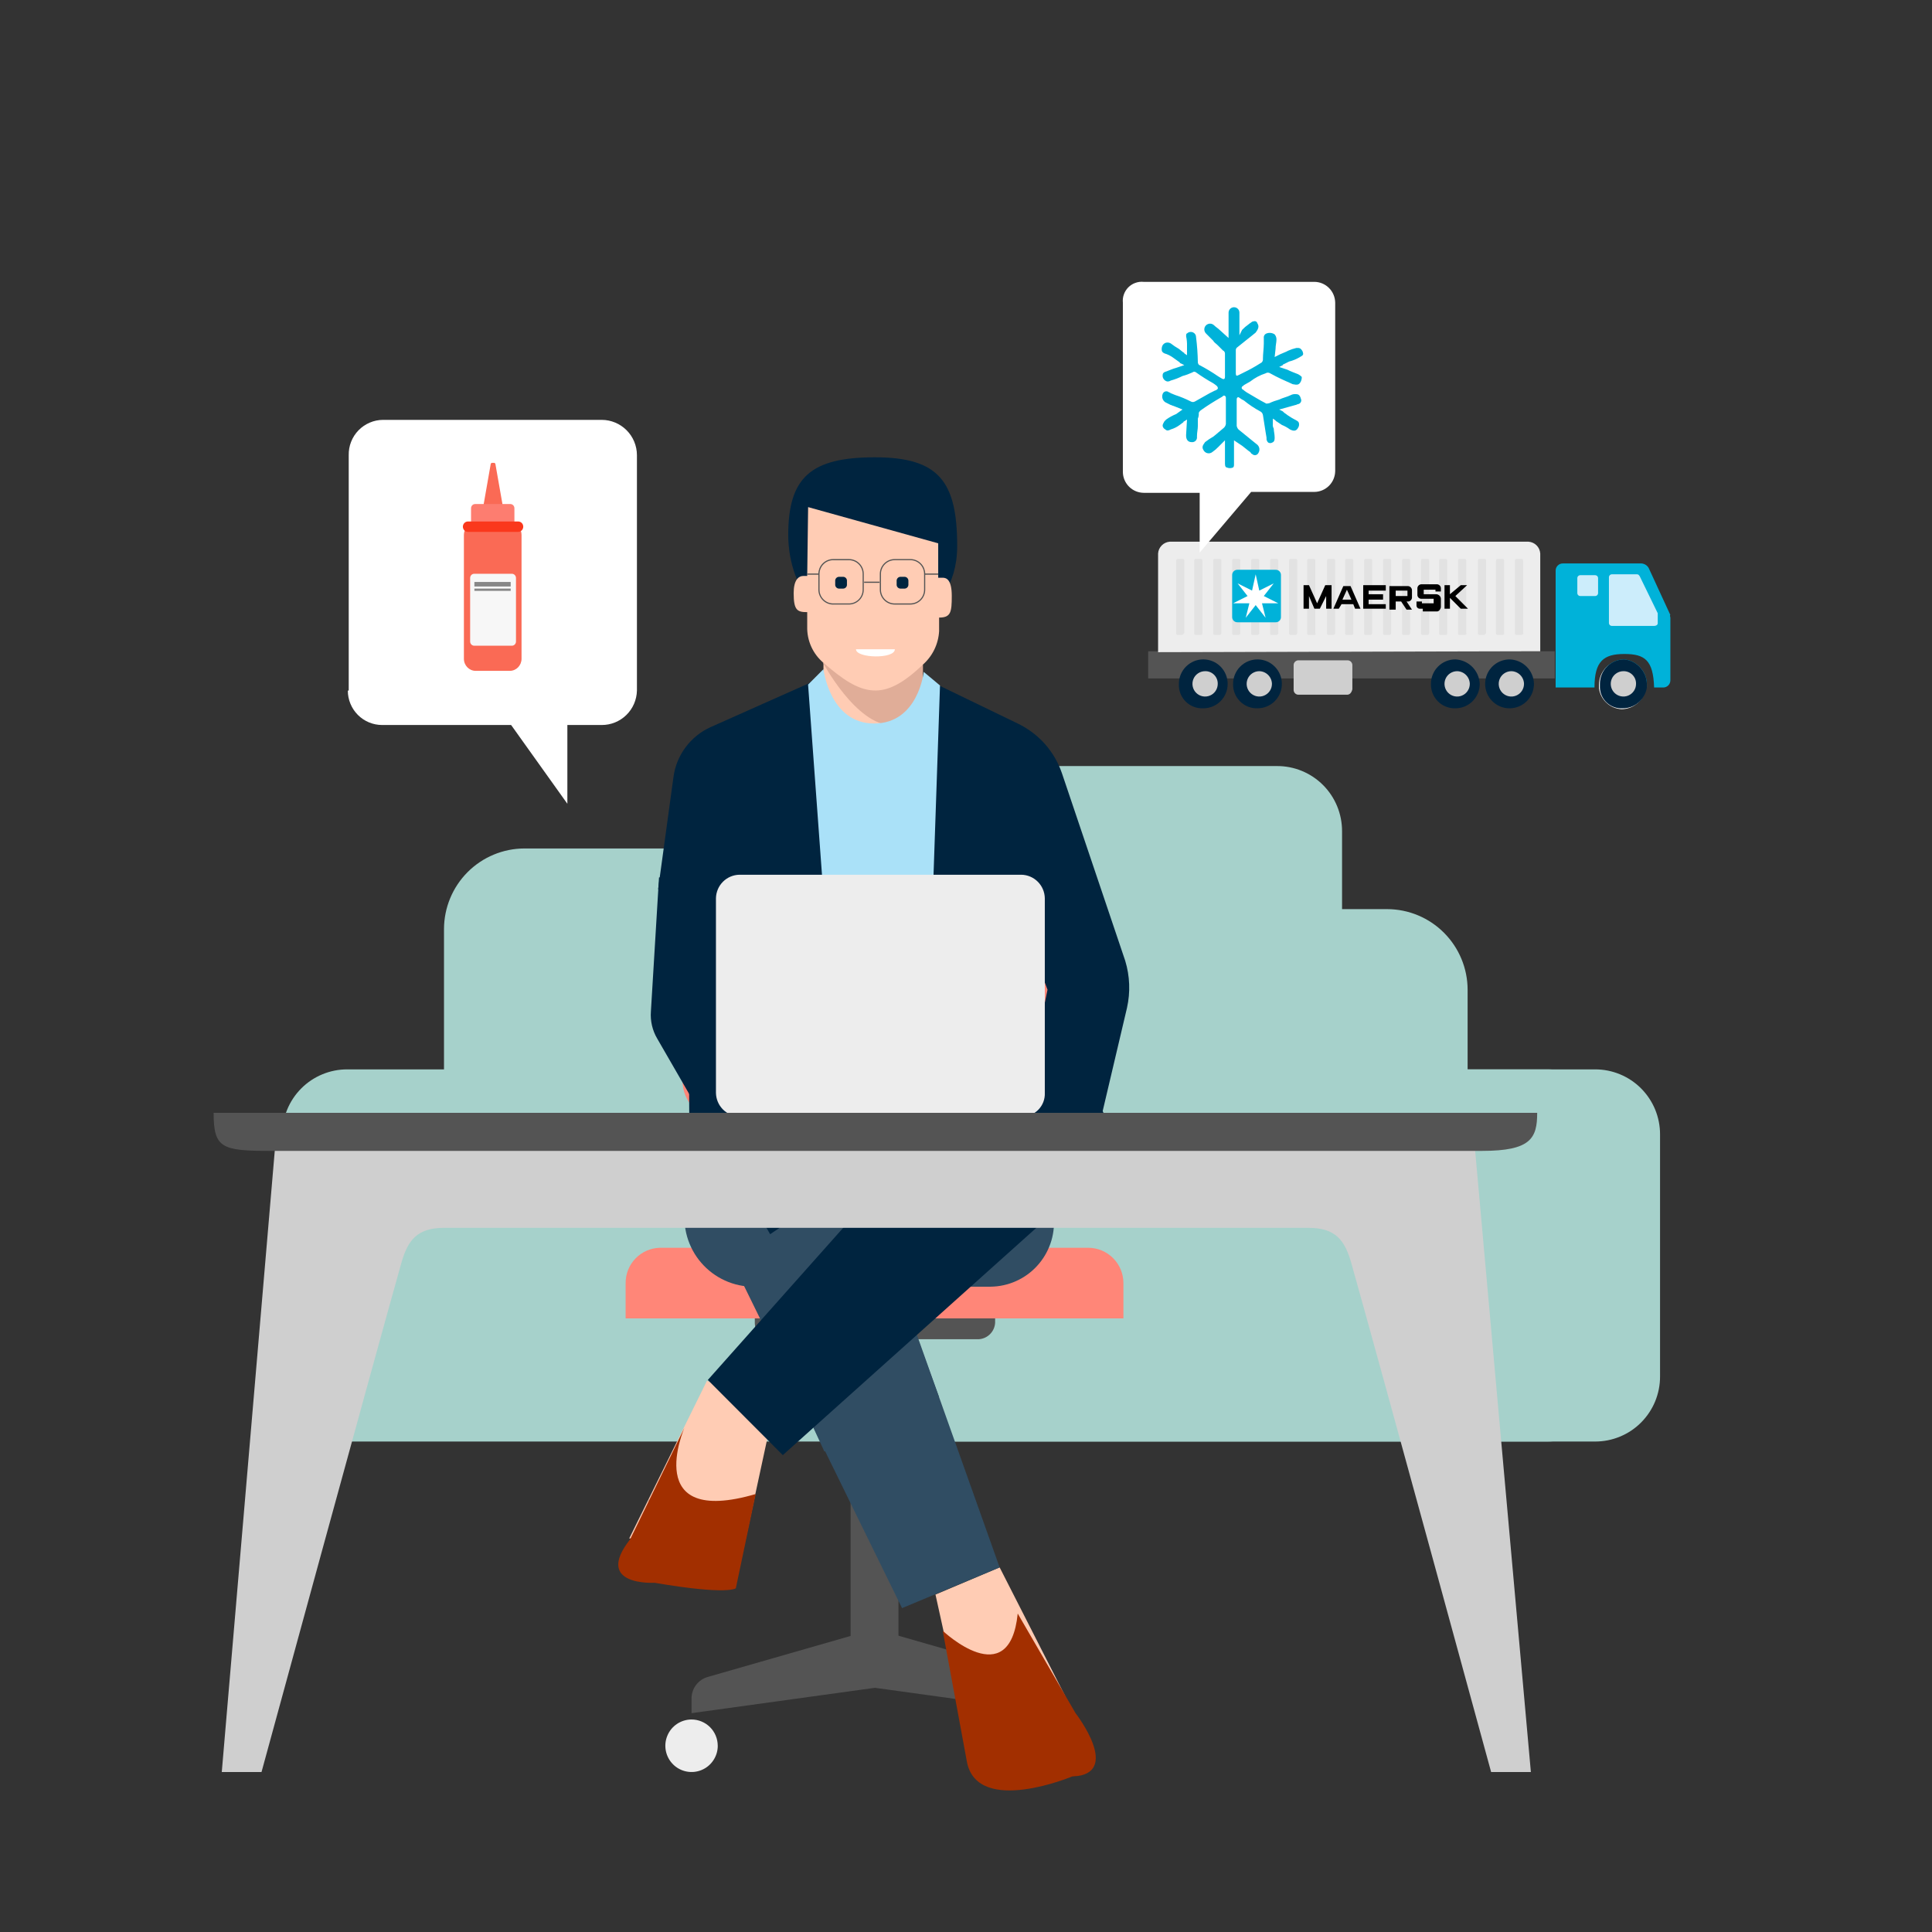 <svg width="96" height="96" viewBox="0 0 96 96" fill="none" xmlns="http://www.w3.org/2000/svg">
<rect x="0" y="0" width="96" height="96" fill="#333333" stroke="none"/>
<g clip-path="url(#clip0_802_2100)">
<path d="M57.052 32.361H77.254V33.711H57.052V32.361Z" fill="#545454"/>
<path d="M81.832 33.981V34.161H79.498V33.981C79.498 33.821 79.528 33.663 79.589 33.515C79.649 33.367 79.739 33.233 79.852 33.12C79.964 33.007 80.098 32.917 80.245 32.857C80.393 32.796 80.551 32.765 80.71 32.766C81.012 32.798 81.292 32.939 81.498 33.162C81.705 33.386 81.823 33.676 81.832 33.98V33.981Z" fill="#00B2D9"/>
<path d="M83 30.697V33.801C83.001 33.848 82.992 33.895 82.974 33.939C82.956 33.983 82.93 34.023 82.896 34.057C82.863 34.09 82.823 34.117 82.779 34.135C82.735 34.153 82.688 34.162 82.641 34.161H82.192C82.147 32.811 81.743 32.496 80.711 32.496C79.679 32.496 79.229 32.856 79.229 34.161H77.299V28.357C77.298 28.309 77.307 28.262 77.325 28.218C77.342 28.174 77.369 28.134 77.403 28.101C77.436 28.067 77.476 28.041 77.519 28.023C77.564 28.005 77.611 27.996 77.658 27.997H81.564C81.637 28.003 81.708 28.026 81.771 28.065C81.833 28.104 81.885 28.158 81.922 28.222L83 30.561C82.955 30.561 83 30.651 83 30.696V30.697Z" fill="#00B2D9"/>
<path d="M80.665 32.811C80.506 32.81 80.348 32.841 80.201 32.902C80.053 32.963 79.92 33.052 79.807 33.165C79.694 33.278 79.605 33.412 79.544 33.56C79.484 33.708 79.453 33.866 79.453 34.025V34.205C79.49 34.482 79.623 34.737 79.828 34.926C80.033 35.115 80.297 35.226 80.576 35.24C80.867 35.237 81.147 35.133 81.369 34.944C81.59 34.754 81.739 34.493 81.788 34.206V34.026C81.799 33.871 81.777 33.716 81.726 33.57C81.675 33.423 81.594 33.289 81.488 33.175C81.383 33.062 81.256 32.971 81.115 32.908C80.973 32.845 80.82 32.812 80.665 32.811Z" fill="#F7F7F7"/>
<path d="M76.534 32.361V27.502C76.524 27.35 76.46 27.207 76.352 27.099C76.245 26.992 76.102 26.927 75.951 26.916H58.128C57.977 26.927 57.834 26.992 57.727 27.099C57.62 27.207 57.555 27.35 57.545 27.502V32.406L76.534 32.36V32.361Z" fill="#EDEDED"/>
<path d="M58.758 31.551H58.533C58.443 31.551 58.443 31.506 58.443 31.461V27.862C58.443 27.772 58.489 27.772 58.533 27.772H58.758C58.847 27.772 58.847 27.817 58.847 27.862V31.461L58.758 31.551ZM59.656 31.551H59.431C59.342 31.551 59.342 31.506 59.342 31.461V27.862C59.342 27.772 59.386 27.772 59.431 27.772H59.656C59.746 27.772 59.746 27.817 59.746 27.862V31.461C59.746 31.506 59.746 31.551 59.656 31.551ZM60.598 31.551H60.374C60.284 31.551 60.284 31.506 60.284 31.461V27.862C60.284 27.772 60.329 27.772 60.374 27.772H60.598C60.688 27.772 60.688 27.817 60.688 27.862V31.461C60.687 31.485 60.677 31.506 60.66 31.523C60.644 31.54 60.622 31.549 60.598 31.551ZM61.541 31.551H61.317C61.227 31.551 61.227 31.506 61.227 31.461V27.862C61.227 27.772 61.272 27.772 61.317 27.772H61.541C61.631 27.772 61.631 27.817 61.631 27.862V31.461C61.63 31.485 61.619 31.506 61.603 31.523C61.587 31.54 61.564 31.549 61.541 31.551ZM62.484 31.551H62.259C62.169 31.551 62.169 31.506 62.169 31.461V27.862C62.169 27.772 62.215 27.772 62.259 27.772H62.484C62.574 27.772 62.574 27.817 62.574 27.862V31.461C62.572 31.485 62.562 31.506 62.545 31.523C62.529 31.54 62.507 31.549 62.484 31.551ZM63.426 31.551H63.202C63.112 31.551 63.112 31.506 63.112 31.461V27.862C63.112 27.772 63.157 27.772 63.202 27.772H63.426C63.516 27.772 63.516 27.817 63.516 27.862V31.461C63.515 31.485 63.505 31.506 63.488 31.523C63.472 31.54 63.45 31.549 63.426 31.551ZM64.369 31.551H64.145C64.055 31.551 64.055 31.506 64.055 31.461V27.862C64.055 27.772 64.1 27.772 64.145 27.772H64.369C64.459 27.772 64.459 27.817 64.459 27.862V31.461C64.457 31.485 64.448 31.506 64.431 31.523C64.414 31.54 64.393 31.549 64.369 31.551ZM65.312 31.551H65.043C64.953 31.551 64.953 31.506 64.953 31.461V27.862C64.953 27.772 64.998 27.772 65.043 27.772H65.267C65.357 27.772 65.357 27.817 65.357 27.862V31.461C65.402 31.506 65.357 31.551 65.312 31.551ZM66.255 31.551H66.03C65.941 31.551 65.941 31.506 65.941 31.461V27.862C65.941 27.772 65.986 27.772 66.03 27.772H66.255C66.345 27.772 66.345 27.817 66.345 27.862V31.461C66.345 31.506 66.255 31.551 66.255 31.551ZM67.152 31.551H66.928C66.838 31.551 66.838 31.506 66.838 31.461V27.862C66.838 27.772 66.884 27.772 66.928 27.772H67.152C67.242 27.772 67.242 27.817 67.242 27.862V31.461C67.242 31.506 67.242 31.551 67.152 31.551ZM68.095 31.551H67.871C67.781 31.551 67.781 31.506 67.781 31.461V27.862C67.781 27.772 67.826 27.772 67.871 27.772H68.095C68.185 27.772 68.185 27.817 68.185 27.862V31.461C68.183 31.485 68.174 31.506 68.157 31.523C68.141 31.54 68.119 31.549 68.095 31.551ZM69.038 31.551H68.813C68.724 31.551 68.724 31.506 68.724 31.461V27.862C68.724 27.772 68.769 27.772 68.813 27.772H69.038C69.128 27.772 69.128 27.817 69.128 27.862V31.461C69.126 31.485 69.117 31.506 69.1 31.523C69.083 31.54 69.062 31.549 69.038 31.551ZM69.981 31.551H69.756C69.667 31.551 69.667 31.506 69.667 31.461V27.862C69.667 27.772 69.712 27.772 69.756 27.772H69.981C70.071 27.772 70.071 27.817 70.071 27.862V31.461C70.069 31.485 70.059 31.506 70.043 31.523C70.026 31.54 70.004 31.549 69.981 31.551ZM70.924 31.551H70.699C70.609 31.551 70.61 31.506 70.61 31.461V27.862C70.61 27.772 70.654 27.772 70.699 27.772H70.924C71.013 27.772 71.013 27.817 71.013 27.862V31.461C71.012 31.485 71.002 31.506 70.985 31.523C70.969 31.54 70.947 31.549 70.924 31.551ZM71.821 31.551H71.597C71.507 31.551 71.507 31.506 71.507 31.461V27.862C71.507 27.772 71.552 27.772 71.597 27.772H71.821C71.911 27.772 71.911 27.817 71.911 27.862V31.461C71.911 31.506 71.911 31.551 71.821 31.551ZM72.764 31.551H72.539C72.45 31.551 72.45 31.506 72.45 31.461V27.862C72.45 27.772 72.495 27.772 72.539 27.772H72.764C72.854 27.772 72.854 27.817 72.854 27.862V31.461C72.899 31.506 72.854 31.551 72.764 31.551ZM73.752 31.551H73.528C73.438 31.551 73.438 31.506 73.438 31.461V27.862C73.438 27.772 73.482 27.772 73.528 27.772H73.752C73.842 27.772 73.842 27.817 73.842 27.862V31.461L73.752 31.551ZM74.65 31.551H74.425C74.335 31.551 74.335 31.506 74.335 31.461V27.862C74.335 27.772 74.38 27.772 74.425 27.772H74.65C74.739 27.772 74.739 27.817 74.739 27.862V31.461C74.739 31.506 74.739 31.551 74.65 31.551ZM75.593 31.551H75.368C75.278 31.551 75.278 31.506 75.278 31.461V27.862C75.278 27.772 75.323 27.772 75.368 27.772H75.593C75.682 27.772 75.682 27.817 75.682 27.862V31.461C75.727 31.506 75.637 31.551 75.593 31.551Z" fill="#E2E2E2"/>
<path d="M64.773 30.247V29.077H65.043L65.447 29.977L65.851 29.077H66.165V30.247H65.896V29.617L65.582 30.247H65.312L65.043 29.617V30.247H64.773ZM66.524 30.247H66.255L66.749 29.122H67.108L67.602 30.247H67.333L67.243 30.022H66.659L66.524 30.247ZM67.153 29.797L66.928 29.302L66.704 29.797H67.153ZM67.737 30.247V29.077H68.859V29.347H68.006V29.527H68.724V29.797H68.006V30.021H68.859V30.246H67.737V30.247ZM69.038 30.247V29.122H69.936C69.966 29.12 69.996 29.125 70.024 29.135C70.052 29.146 70.078 29.162 70.099 29.184C70.12 29.206 70.136 29.231 70.147 29.259C70.158 29.287 70.162 29.318 70.16 29.347V29.707C70.154 29.761 70.127 29.809 70.085 29.843C70.043 29.877 69.99 29.892 69.936 29.887H69.891L70.16 30.292H69.891L69.622 29.887H69.352V30.292H69.038V30.247ZM69.352 29.617H69.936V29.347H69.352V29.617ZM70.654 30.247H70.565C70.54 30.249 70.516 30.246 70.493 30.238C70.471 30.23 70.449 30.217 70.432 30.2C70.415 30.183 70.402 30.162 70.394 30.139C70.386 30.116 70.383 30.091 70.385 30.067V29.887H70.654V29.977H71.238V29.753H70.609C70.563 29.749 70.519 29.73 70.486 29.696C70.453 29.663 70.433 29.619 70.43 29.573V29.213C70.437 29.159 70.464 29.111 70.505 29.077C70.547 29.043 70.601 29.028 70.654 29.033H71.417C71.471 29.039 71.519 29.067 71.553 29.108C71.587 29.15 71.603 29.204 71.597 29.257V29.392H71.328V29.302H70.744V29.527H71.373C71.431 29.531 71.486 29.555 71.527 29.597C71.569 29.638 71.593 29.693 71.597 29.751V30.156C71.597 30.246 71.507 30.381 71.417 30.381H70.699V30.246H70.654V30.247ZM71.777 30.247V29.077H72.046V29.527L72.585 29.077H72.899L72.316 29.617L72.944 30.247H72.585L72.046 29.707V30.247H71.777Z" fill="black"/>
<path d="M63.65 30.651C63.652 30.687 63.646 30.723 63.633 30.756C63.62 30.789 63.6 30.82 63.575 30.846C63.549 30.871 63.519 30.891 63.486 30.904C63.452 30.917 63.416 30.923 63.381 30.921H61.495C61.46 30.923 61.424 30.916 61.39 30.904C61.357 30.891 61.327 30.871 61.301 30.846C61.276 30.82 61.256 30.79 61.243 30.756C61.23 30.723 61.225 30.687 61.226 30.651V28.581C61.225 28.545 61.23 28.51 61.243 28.477C61.256 28.443 61.276 28.413 61.301 28.387C61.327 28.362 61.357 28.342 61.39 28.329C61.424 28.316 61.46 28.31 61.495 28.312H63.381C63.416 28.31 63.452 28.316 63.486 28.329C63.519 28.342 63.549 28.361 63.575 28.387C63.6 28.413 63.62 28.443 63.633 28.477C63.646 28.51 63.652 28.546 63.65 28.581V30.651Z" fill="#00B2D9"/>
<path d="M62.798 29.617L63.291 28.987L62.573 29.347L62.394 28.537L62.214 29.347L61.496 28.987L61.99 29.617L61.272 29.977H62.08L61.9 30.697L62.394 30.067L62.887 30.697L62.708 29.977H63.516L62.798 29.617Z" fill="white"/>
<path d="M79.408 29.481C79.406 29.516 79.391 29.55 79.366 29.574C79.342 29.599 79.308 29.614 79.273 29.616H78.511C78.475 29.614 78.442 29.599 78.418 29.574C78.393 29.55 78.378 29.516 78.376 29.481V28.716C78.378 28.681 78.393 28.648 78.418 28.623C78.442 28.599 78.475 28.584 78.511 28.581H79.273C79.308 28.584 79.342 28.599 79.366 28.623C79.391 28.648 79.406 28.681 79.408 28.716V29.481Z" fill="#CCEDFB"/>
<path d="M61.002 33.98C61.003 34.141 60.972 34.299 60.911 34.446C60.851 34.594 60.761 34.728 60.648 34.841C60.536 34.954 60.402 35.043 60.255 35.104C60.107 35.165 59.949 35.196 59.79 35.195C59.629 35.203 59.467 35.178 59.316 35.119C59.166 35.062 59.029 34.972 58.915 34.858C58.8 34.743 58.711 34.606 58.653 34.455C58.595 34.303 58.57 34.142 58.578 33.98C58.578 33.658 58.705 33.349 58.933 33.121C59.16 32.893 59.468 32.765 59.79 32.765C60.111 32.765 60.42 32.893 60.647 33.121C60.874 33.349 61.002 33.658 61.002 33.98V33.98Z" fill="#00243F"/>
<path d="M60.509 33.981C60.509 34.105 60.472 34.227 60.403 34.331C60.334 34.435 60.236 34.516 60.121 34.563C60.006 34.611 59.879 34.623 59.758 34.599C59.636 34.575 59.524 34.514 59.436 34.426C59.348 34.338 59.288 34.226 59.264 34.103C59.24 33.981 59.252 33.855 59.3 33.739C59.347 33.624 59.428 33.526 59.531 33.457C59.635 33.388 59.756 33.351 59.881 33.351C59.964 33.349 60.046 33.363 60.123 33.394C60.2 33.425 60.27 33.472 60.329 33.531C60.388 33.59 60.434 33.66 60.465 33.737C60.496 33.815 60.511 33.897 60.509 33.981Z" fill="#CFCFCF"/>
<path d="M63.695 33.981C63.696 34.141 63.665 34.299 63.604 34.446C63.544 34.594 63.454 34.728 63.342 34.841C63.229 34.954 63.095 35.043 62.947 35.104C62.8 35.165 62.642 35.196 62.483 35.195C62.323 35.2 62.163 35.171 62.014 35.112C61.865 35.053 61.73 34.963 61.616 34.85C61.502 34.736 61.413 34.6 61.354 34.451C61.294 34.301 61.266 34.141 61.271 33.981C61.271 33.659 61.399 33.35 61.626 33.122C61.853 32.894 62.162 32.766 62.483 32.766C62.805 32.766 63.112 32.893 63.34 33.122C63.568 33.35 63.695 33.659 63.695 33.981Z" fill="#00243F"/>
<path d="M63.202 33.981C63.202 34.105 63.166 34.227 63.096 34.331C63.027 34.435 62.929 34.516 62.814 34.563C62.7 34.611 62.573 34.623 62.451 34.599C62.329 34.575 62.217 34.514 62.129 34.426C62.042 34.338 61.981 34.226 61.957 34.103C61.933 33.981 61.945 33.855 61.993 33.739C62.041 33.624 62.121 33.526 62.224 33.457C62.328 33.388 62.449 33.351 62.574 33.351C62.739 33.354 62.897 33.422 63.014 33.539C63.131 33.656 63.199 33.815 63.202 33.98V33.981Z" fill="#CFCFCF"/>
<path d="M73.527 33.981C73.528 34.141 73.497 34.299 73.436 34.446C73.376 34.594 73.287 34.728 73.174 34.841C73.061 34.954 72.927 35.043 72.78 35.104C72.632 35.165 72.475 35.196 72.315 35.195C72.155 35.2 71.995 35.171 71.846 35.112C71.697 35.053 71.561 34.963 71.448 34.85C71.335 34.736 71.246 34.6 71.186 34.451C71.127 34.301 71.098 34.141 71.103 33.981C71.102 33.821 71.133 33.663 71.194 33.515C71.254 33.367 71.344 33.233 71.457 33.12C71.569 33.007 71.703 32.917 71.85 32.857C71.998 32.796 72.156 32.765 72.315 32.766C72.632 32.779 72.933 32.912 73.157 33.137C73.381 33.362 73.514 33.663 73.527 33.981Z" fill="#00243F"/>
<path d="M73.033 33.981C73.033 34.105 72.997 34.227 72.927 34.331C72.859 34.435 72.76 34.516 72.645 34.563C72.531 34.611 72.404 34.623 72.282 34.599C72.16 34.575 72.048 34.514 71.96 34.426C71.873 34.338 71.812 34.226 71.788 34.103C71.764 33.981 71.776 33.855 71.824 33.739C71.871 33.624 71.952 33.526 72.055 33.457C72.159 33.388 72.28 33.351 72.405 33.351C72.57 33.354 72.728 33.422 72.845 33.539C72.962 33.656 73.03 33.815 73.033 33.98V33.981Z" fill="#CFCFCF"/>
<path d="M76.221 33.98C76.221 34.221 76.15 34.456 76.017 34.656C75.883 34.855 75.694 35.011 75.473 35.103C75.251 35.195 75.007 35.219 74.772 35.173C74.537 35.126 74.321 35.01 74.152 34.84C73.982 34.671 73.867 34.454 73.82 34.218C73.773 33.983 73.798 33.739 73.889 33.516C73.981 33.294 74.136 33.105 74.335 32.971C74.535 32.838 74.769 32.767 75.009 32.767C75.328 32.773 75.633 32.902 75.859 33.129C76.086 33.355 76.215 33.661 76.221 33.981V33.98Z" fill="#00243F"/>
<path d="M75.727 33.981C75.727 34.105 75.69 34.227 75.621 34.331C75.552 34.435 75.454 34.516 75.339 34.563C75.224 34.611 75.098 34.623 74.976 34.599C74.854 34.574 74.742 34.514 74.654 34.426C74.566 34.338 74.506 34.226 74.482 34.103C74.458 33.981 74.47 33.855 74.518 33.739C74.565 33.624 74.646 33.526 74.749 33.457C74.853 33.388 74.974 33.351 75.098 33.351C75.264 33.354 75.422 33.422 75.539 33.539C75.656 33.656 75.724 33.815 75.727 33.98V33.981Z" fill="#CFCFCF"/>
<path d="M81.832 33.981V34.161C81.789 34.451 81.642 34.715 81.419 34.905C81.197 35.096 80.913 35.199 80.62 35.195C80.478 35.203 80.337 35.182 80.203 35.134C80.069 35.086 79.946 35.011 79.841 34.915C79.737 34.819 79.653 34.702 79.594 34.573C79.535 34.443 79.502 34.303 79.498 34.161V33.981C79.498 33.821 79.528 33.663 79.589 33.515C79.649 33.367 79.739 33.233 79.852 33.12C79.964 33.007 80.098 32.917 80.245 32.857C80.393 32.796 80.551 32.765 80.71 32.766C81.012 32.798 81.292 32.939 81.498 33.162C81.705 33.386 81.823 33.676 81.832 33.98V33.981Z" fill="#00243F"/>
<path d="M81.294 33.98C81.294 34.105 81.258 34.227 81.188 34.331C81.119 34.434 81.021 34.515 80.906 34.563C80.792 34.61 80.665 34.623 80.543 34.598C80.421 34.574 80.309 34.514 80.221 34.426C80.134 34.338 80.073 34.226 80.049 34.103C80.025 33.981 80.037 33.854 80.085 33.739C80.132 33.624 80.213 33.526 80.317 33.457C80.42 33.387 80.541 33.351 80.665 33.351C80.749 33.349 80.831 33.363 80.909 33.394C80.986 33.425 81.056 33.472 81.115 33.531C81.173 33.59 81.22 33.66 81.251 33.737C81.281 33.814 81.296 33.897 81.294 33.98ZM66.929 34.52H64.504C64.447 34.516 64.391 34.492 64.35 34.45C64.309 34.409 64.284 34.354 64.28 34.296V33.036C64.284 32.977 64.309 32.922 64.35 32.881C64.391 32.84 64.447 32.815 64.504 32.811H66.974C67.032 32.815 67.087 32.84 67.128 32.881C67.169 32.922 67.194 32.977 67.198 33.036V34.251C67.153 34.431 67.064 34.521 66.929 34.521V34.52Z" fill="#CFCFCF"/>
<path d="M82.192 31.101H80.082C80.047 31.099 80.014 31.084 79.989 31.059C79.965 31.035 79.95 31.001 79.947 30.966V28.672C79.95 28.637 79.965 28.604 79.989 28.579C80.014 28.555 80.047 28.54 80.082 28.537H81.339C81.429 28.537 81.429 28.583 81.474 28.627L82.372 30.472V30.967C82.372 31.057 82.282 31.102 82.192 31.102V31.101Z" fill="#CCEDFB"/>
<path d="M56.828 14.005H65.312C65.585 14.007 65.845 14.117 66.039 14.311C66.232 14.504 66.341 14.766 66.345 15.04V23.408C66.341 23.682 66.232 23.943 66.039 24.137C65.845 24.33 65.585 24.44 65.312 24.443H62.169L59.611 27.457V24.488H56.828C56.555 24.485 56.293 24.375 56.101 24.181C55.907 23.988 55.797 23.726 55.795 23.453V15.04C55.781 14.9 55.798 14.76 55.845 14.628C55.892 14.496 55.968 14.377 56.066 14.277C56.166 14.178 56.285 14.102 56.416 14.056C56.548 14.008 56.688 13.991 56.828 14.005V14.005Z" fill="white"/>
<path d="M61.317 21.878V23.048C61.317 23.138 61.317 23.183 61.272 23.228C61.223 23.25 61.169 23.262 61.115 23.262C61.061 23.262 61.007 23.251 60.958 23.228C60.913 23.228 60.868 23.183 60.868 23.048V21.878L60.643 22.103L60.554 22.193C60.459 22.294 60.353 22.384 60.239 22.463C60.179 22.51 60.104 22.532 60.028 22.524C59.953 22.515 59.883 22.478 59.835 22.418C59.7 22.238 59.746 22.148 59.88 21.968C60.008 21.868 60.143 21.778 60.284 21.698C60.464 21.563 60.598 21.428 60.823 21.248C60.87 21.199 60.902 21.136 60.913 21.068V19.764C60.913 19.674 60.823 19.628 60.778 19.674C60.737 19.709 60.692 19.74 60.643 19.764C60.329 19.944 59.97 20.169 59.656 20.394C59.611 20.439 59.566 20.484 59.566 20.529C59.573 20.621 59.558 20.714 59.521 20.799V21.159C59.521 21.339 59.476 21.473 59.476 21.699C59.482 21.735 59.478 21.773 59.467 21.808C59.456 21.844 59.436 21.876 59.41 21.902C59.383 21.928 59.351 21.948 59.316 21.959C59.281 21.971 59.243 21.974 59.207 21.969C59.027 21.969 58.937 21.834 58.937 21.654V21.609L58.982 20.844L58.847 20.934C58.842 20.934 58.836 20.935 58.83 20.937C58.825 20.939 58.82 20.943 58.815 20.947C58.811 20.951 58.808 20.956 58.806 20.962C58.804 20.967 58.803 20.973 58.803 20.979L58.623 21.113C58.488 21.215 58.336 21.291 58.174 21.339C58.085 21.384 57.995 21.429 57.905 21.339C57.87 21.322 57.839 21.297 57.815 21.265C57.792 21.234 57.776 21.197 57.77 21.159C57.77 21.069 57.815 21.024 57.86 20.934L57.95 20.844C58.103 20.735 58.269 20.645 58.443 20.574L58.758 20.349L58.309 20.169C58.264 20.169 58.219 20.124 58.174 20.124L57.905 19.988C57.84 19.946 57.791 19.883 57.767 19.81C57.742 19.736 57.744 19.657 57.77 19.583C57.779 19.552 57.796 19.523 57.819 19.5C57.843 19.477 57.871 19.46 57.902 19.451C57.934 19.442 57.967 19.442 57.999 19.449C58.031 19.456 58.06 19.471 58.085 19.494C58.114 19.494 58.144 19.509 58.174 19.539L58.399 19.629C58.661 19.714 58.916 19.82 59.162 19.944C59.195 19.965 59.234 19.977 59.274 19.977C59.313 19.977 59.353 19.965 59.386 19.944C59.611 19.809 59.88 19.674 60.104 19.539L60.374 19.404C60.404 19.404 60.434 19.389 60.464 19.358C60.554 19.313 60.508 19.224 60.464 19.178C60.407 19.13 60.347 19.084 60.284 19.044C59.99 18.88 59.705 18.7 59.431 18.504C59.406 18.482 59.374 18.47 59.342 18.47C59.309 18.47 59.277 18.482 59.252 18.504C59.093 18.578 58.928 18.639 58.758 18.684C58.571 18.779 58.376 18.854 58.174 18.909C58.121 18.944 58.058 18.96 57.995 18.954C57.933 18.939 57.878 18.905 57.838 18.856C57.797 18.808 57.773 18.747 57.77 18.684C57.77 18.594 57.77 18.504 57.95 18.459C58.085 18.413 58.264 18.324 58.443 18.279L58.847 18.143L58.668 18.053C58.662 18.053 58.656 18.052 58.651 18.051C58.645 18.048 58.64 18.045 58.636 18.041C58.632 18.037 58.629 18.032 58.626 18.026C58.624 18.02 58.623 18.015 58.623 18.009L58.309 17.784C58.174 17.683 58.022 17.606 57.86 17.559C57.77 17.514 57.725 17.469 57.725 17.379C57.718 17.302 57.734 17.224 57.77 17.155C57.794 17.116 57.827 17.083 57.866 17.059C57.905 17.035 57.949 17.022 57.995 17.02C58.058 17.018 58.12 17.033 58.174 17.065C58.302 17.165 58.437 17.255 58.578 17.335L58.803 17.515C58.809 17.515 58.815 17.516 58.82 17.518C58.826 17.52 58.83 17.524 58.835 17.528C58.839 17.532 58.842 17.537 58.845 17.543C58.847 17.549 58.847 17.554 58.847 17.56L58.982 17.65V17.2C58.988 17.034 58.972 16.868 58.937 16.705C58.937 16.66 58.937 16.57 58.982 16.57C59.023 16.53 59.076 16.504 59.132 16.496C59.188 16.488 59.246 16.498 59.297 16.525C59.337 16.547 59.373 16.579 59.396 16.618C59.42 16.658 59.432 16.704 59.431 16.75C59.484 17.168 59.514 17.589 59.521 18.01C59.521 18.055 59.566 18.145 59.611 18.145C59.92 18.308 60.22 18.488 60.508 18.685C60.508 18.685 60.643 18.775 60.733 18.82C60.823 18.865 60.868 18.82 60.868 18.73V17.56C60.868 17.515 60.823 17.425 60.778 17.425L60.508 17.155C60.419 17.065 60.329 17.02 60.284 16.93L60.194 16.84L59.925 16.57C59.899 16.544 59.877 16.512 59.863 16.477C59.849 16.443 59.841 16.405 59.841 16.368C59.841 16.331 59.849 16.293 59.863 16.258C59.877 16.223 59.899 16.192 59.925 16.166C59.951 16.139 59.983 16.118 60.018 16.104C60.052 16.089 60.09 16.082 60.127 16.082C60.165 16.082 60.202 16.089 60.236 16.104C60.271 16.118 60.303 16.139 60.329 16.166C60.419 16.256 60.508 16.301 60.598 16.39L61.047 16.795V15.536C61.047 15.464 61.076 15.395 61.126 15.345C61.177 15.294 61.245 15.266 61.317 15.266C61.388 15.266 61.456 15.294 61.507 15.345C61.558 15.395 61.586 15.464 61.586 15.536V16.66L61.721 16.39C61.816 16.289 61.921 16.199 62.035 16.12C62.08 16.075 62.169 16.03 62.215 15.986C62.349 15.94 62.439 15.94 62.484 16.076C62.574 16.211 62.529 16.345 62.394 16.525C62.125 16.751 61.765 17.02 61.496 17.245C61.465 17.263 61.44 17.289 61.424 17.322C61.408 17.354 61.402 17.39 61.407 17.425V18.55C61.407 18.685 61.451 18.685 61.541 18.64L61.811 18.505C62.089 18.372 62.359 18.221 62.619 18.055C62.663 18.038 62.701 18.007 62.726 17.966C62.75 17.926 62.76 17.877 62.754 17.83C62.754 17.605 62.798 17.29 62.798 17.065V16.795C62.791 16.747 62.801 16.699 62.826 16.658C62.85 16.618 62.888 16.586 62.933 16.57C62.999 16.544 63.07 16.535 63.14 16.543C63.211 16.551 63.278 16.575 63.337 16.615C63.401 16.691 63.433 16.787 63.426 16.885C63.426 17.02 63.382 17.155 63.382 17.335L63.337 17.741L63.606 17.605C63.696 17.561 63.83 17.515 63.92 17.471L64.01 17.425C64.14 17.367 64.275 17.322 64.415 17.29H64.504C64.549 17.29 64.639 17.29 64.729 17.47C64.773 17.605 64.773 17.65 64.594 17.74C64.427 17.841 64.245 17.918 64.055 17.965L63.786 18.1C63.78 18.1 63.774 18.101 63.769 18.103C63.763 18.105 63.758 18.108 63.754 18.113C63.75 18.116 63.746 18.122 63.744 18.127C63.742 18.133 63.74 18.139 63.741 18.145L63.561 18.235L63.965 18.369C64.145 18.459 64.28 18.505 64.504 18.595C64.572 18.628 64.632 18.674 64.684 18.729C64.687 18.807 64.671 18.884 64.639 18.954C64.549 19.134 64.459 19.134 64.234 19.09C63.83 18.91 63.516 18.774 63.112 18.55C63.079 18.528 63.04 18.516 63 18.516C62.96 18.516 62.921 18.527 62.888 18.55C62.612 18.639 62.354 18.776 62.125 18.955L61.811 19.135L61.765 19.18C61.746 19.186 61.729 19.197 61.717 19.214C61.705 19.23 61.698 19.25 61.698 19.27C61.698 19.29 61.705 19.31 61.717 19.326C61.729 19.342 61.746 19.355 61.765 19.36C61.823 19.409 61.882 19.454 61.945 19.495C62.259 19.675 62.619 19.901 62.888 20.035C62.933 20.081 63.022 20.035 63.068 20.035C63.226 19.961 63.391 19.901 63.561 19.855C63.741 19.765 63.965 19.72 64.145 19.63C64.214 19.594 64.292 19.578 64.369 19.585H64.415C64.504 19.585 64.594 19.63 64.639 19.81C64.652 19.837 64.659 19.865 64.659 19.894C64.659 19.924 64.652 19.952 64.639 19.979C64.625 20.005 64.606 20.027 64.583 20.045C64.56 20.063 64.532 20.074 64.504 20.08C64.459 20.08 64.415 20.125 64.369 20.125L63.561 20.35L63.741 20.44L63.786 20.485C63.83 20.531 63.92 20.575 63.965 20.621C64.109 20.72 64.259 20.811 64.415 20.89C64.504 20.936 64.549 20.98 64.549 21.07C64.555 21.134 64.539 21.198 64.504 21.25C64.415 21.43 64.28 21.43 64.1 21.34C63.975 21.249 63.84 21.173 63.696 21.115L63.426 20.935C63.421 20.935 63.415 20.934 63.409 20.932C63.404 20.93 63.399 20.926 63.395 20.922C63.39 20.918 63.387 20.913 63.385 20.907C63.383 20.901 63.382 20.896 63.382 20.89L63.247 20.8V21.07C63.236 21.148 63.251 21.227 63.292 21.295C63.292 21.43 63.337 21.565 63.337 21.745C63.337 21.925 63.292 21.97 63.157 22.015H63.112C63.068 22.015 62.978 22.015 62.933 21.835V21.745L62.888 21.475C62.843 21.205 62.798 20.89 62.754 20.621C62.747 20.582 62.732 20.546 62.708 20.514C62.685 20.482 62.654 20.457 62.619 20.441C62.333 20.287 62.062 20.107 61.811 19.901C61.731 19.863 61.657 19.818 61.586 19.765C61.541 19.72 61.451 19.72 61.451 19.855V21.16C61.463 21.227 61.494 21.29 61.541 21.34C61.765 21.52 62.035 21.744 62.259 21.924L62.484 22.105C62.536 22.157 62.569 22.225 62.578 22.299C62.586 22.372 62.568 22.447 62.529 22.509C62.515 22.537 62.494 22.562 62.469 22.58C62.444 22.599 62.415 22.611 62.383 22.615C62.352 22.62 62.321 22.616 62.291 22.606C62.262 22.596 62.235 22.578 62.215 22.554C62.169 22.554 62.169 22.509 62.125 22.464C61.99 22.374 61.9 22.284 61.721 22.15L61.317 21.88V21.878Z" fill="#00B2D9"/>
<path d="M76.876 71.629H14.027V56.376C14.026 55.951 14.108 55.529 14.27 55.135C14.431 54.741 14.67 54.384 14.97 54.082C15.271 53.781 15.628 53.542 16.021 53.38C16.414 53.218 16.835 53.135 17.26 53.137H76.876C77.302 53.135 77.723 53.218 78.115 53.38C78.508 53.542 78.866 53.781 79.166 54.082C79.466 54.384 79.705 54.741 79.866 55.135C80.028 55.529 80.111 55.951 80.109 56.376V68.39C80.111 68.816 80.028 69.237 79.866 69.631C79.705 70.025 79.466 70.382 79.166 70.684C78.866 70.985 78.508 71.224 78.115 71.385C77.723 71.548 77.302 71.63 76.876 71.629Z" fill="#A6D1CB"/>
<path d="M79.255 71.629H43.88C43.455 71.63 43.033 71.548 42.641 71.385C42.248 71.224 41.891 70.985 41.59 70.684C41.29 70.382 41.052 70.025 40.89 69.631C40.728 69.237 40.646 68.816 40.648 68.39V56.376C40.646 55.951 40.728 55.529 40.89 55.135C41.052 54.741 41.29 54.384 41.59 54.082C41.891 53.781 42.248 53.542 42.641 53.38C43.033 53.218 43.455 53.135 43.88 53.137H79.255C79.68 53.135 80.101 53.218 80.493 53.38C80.887 53.542 81.244 53.781 81.544 54.082C81.844 54.384 82.083 54.741 82.245 55.135C82.406 55.529 82.489 55.951 82.487 56.376V68.39C82.489 68.816 82.406 69.237 82.245 69.631C82.083 70.025 81.844 70.382 81.544 70.684C81.244 70.985 80.887 71.224 80.493 71.385C80.101 71.548 79.68 71.63 79.255 71.629Z" fill="#A6D1CB"/>
<path d="M63.453 56.602H51.467C51.042 56.603 50.621 56.521 50.228 56.359C49.835 56.197 49.478 55.958 49.178 55.657C48.877 55.356 48.639 54.998 48.477 54.604C48.316 54.211 48.233 53.789 48.235 53.363V41.305C48.233 40.879 48.316 40.457 48.477 40.063C48.639 39.669 48.877 39.312 49.178 39.01C49.478 38.709 49.835 38.47 50.228 38.308C50.621 38.146 51.042 38.063 51.467 38.065H63.453C63.878 38.063 64.299 38.146 64.692 38.308C65.085 38.47 65.442 38.709 65.743 39.01C66.043 39.311 66.281 39.669 66.443 40.063C66.605 40.457 66.687 40.879 66.686 41.305V53.363C66.674 54.219 66.33 55.035 65.726 55.641C65.122 56.245 64.307 56.591 63.453 56.602V56.602ZM40.828 64.97H26.058C24.999 64.968 23.984 64.545 23.235 63.795C22.487 63.045 22.065 62.027 22.062 60.966V46.164C22.065 45.102 22.487 44.085 23.235 43.335C23.984 42.585 24.999 42.162 26.058 42.16H40.828C41.887 42.162 42.902 42.585 43.65 43.335C44.399 44.085 44.821 45.103 44.823 46.164V60.966C44.813 62.025 44.389 63.038 43.642 63.786C42.895 64.535 41.884 64.96 40.828 64.97Z" fill="#A6D1CB"/>
<path d="M68.93 67.985H54.16C53.101 67.982 52.087 67.559 51.338 66.809C50.589 66.059 50.167 65.041 50.165 63.98V49.178C50.167 48.117 50.589 47.1 51.338 46.35C52.087 45.6 53.101 45.177 54.16 45.174H68.93C69.989 45.177 71.004 45.599 71.752 46.35C72.501 47.1 72.923 48.117 72.925 49.178V63.98C72.923 65.041 72.501 66.059 71.752 66.809C71.004 67.559 69.989 67.982 68.93 67.985Z" fill="#A6D1CB"/>
<path d="M50.345 70.279H35.486C34.426 70.277 33.411 69.854 32.663 69.104C31.914 68.353 31.492 67.336 31.49 66.275V51.338C31.492 50.276 31.914 49.26 32.663 48.51C33.411 47.759 34.426 47.336 35.486 47.334H50.345C51.404 47.336 52.418 47.759 53.167 48.51C53.916 49.26 54.338 50.277 54.34 51.338V66.23C54.351 66.761 54.256 67.289 54.059 67.782C53.863 68.275 53.57 68.725 53.197 69.102C52.825 69.479 52.38 69.779 51.89 69.98C51.4 70.183 50.875 70.284 50.345 70.279Z" fill="#A6D1CB"/>
<path d="M42.265 63.755H44.644V81.977H42.265V63.755Z" fill="#545454"/>
<path d="M49.447 65.735V64.925H37.506V65.735C37.506 65.841 37.526 65.947 37.567 66.046C37.607 66.144 37.667 66.233 37.742 66.308C37.817 66.384 37.906 66.443 38.005 66.484C38.102 66.525 38.208 66.545 38.314 66.545H48.639C48.849 66.531 49.046 66.441 49.195 66.292C49.344 66.143 49.433 65.945 49.447 65.735ZM42.669 54.487H44.33V62.811H42.669V54.487Z" fill="#545454"/>
<path d="M35.665 86.746C35.665 87.004 35.589 87.256 35.445 87.47C35.303 87.685 35.099 87.853 34.861 87.951C34.623 88.05 34.361 88.076 34.109 88.025C33.857 87.975 33.624 87.851 33.442 87.668C33.26 87.486 33.136 87.253 33.086 87.001C33.035 86.747 33.061 86.485 33.16 86.247C33.258 86.008 33.425 85.804 33.639 85.661C33.854 85.518 34.105 85.441 34.362 85.441C34.708 85.442 35.038 85.579 35.283 85.823C35.527 86.068 35.664 86.4 35.664 86.746H35.665ZM53.936 86.746C53.936 87.004 53.86 87.256 53.716 87.47C53.574 87.685 53.37 87.853 53.132 87.951C52.894 88.05 52.632 88.076 52.38 88.025C52.127 87.975 51.895 87.851 51.714 87.668C51.531 87.486 51.408 87.253 51.357 87.001C51.307 86.747 51.333 86.485 51.431 86.247C51.53 86.008 51.697 85.804 51.911 85.661C52.125 85.518 52.377 85.441 52.634 85.441C52.979 85.442 53.31 85.579 53.554 85.823C53.798 86.068 53.936 86.4 53.936 86.746Z" fill="#EDEDED"/>
<path d="M35.8 55.612C35.301 55.609 34.823 55.409 34.47 55.055C34.118 54.702 33.918 54.222 33.915 53.722V41.845C33.918 41.344 34.118 40.866 34.47 40.512C34.823 40.158 35.301 39.958 35.8 39.955H51.154C51.653 39.958 52.131 40.158 52.484 40.512C52.836 40.865 53.036 41.344 53.039 41.845V53.678C53.036 54.178 52.836 54.657 52.484 55.011C52.131 55.364 51.653 55.564 51.154 55.567H35.8V55.612ZM31.087 63.755V65.51H55.822V63.755C55.822 63.29 55.637 62.844 55.309 62.515C54.98 62.186 54.536 62.001 54.071 62.001H32.793C32.335 62.011 31.901 62.2 31.582 62.528C31.262 62.856 31.085 63.297 31.087 63.755Z" fill="#FF8678"/>
<path d="M43.475 80.942L35.17 83.326C34.936 83.392 34.73 83.533 34.584 83.729C34.438 83.924 34.359 84.162 34.362 84.406V85.126L43.475 83.866L52.589 85.126V84.406C52.592 84.162 52.514 83.924 52.368 83.729C52.222 83.533 52.015 83.392 51.781 83.326L43.475 80.942Z" fill="#545454"/>
<path d="M48.504 62.136L37.461 63.935C36.964 63.939 36.473 63.834 36.022 63.629C35.569 63.423 35.167 63.121 34.843 62.745C34.518 62.369 34.279 61.926 34.142 61.448C34.005 60.97 33.973 60.468 34.049 59.976L34.902 53.947H51.736L48.504 62.136Z" fill="#304D63"/>
<path d="M49.222 63.935H46.529L51.736 53.992L52.365 60.516C52.395 60.95 52.338 61.386 52.194 61.797C52.05 62.208 51.824 62.585 51.53 62.905C51.236 63.226 50.88 63.482 50.482 63.659C50.086 63.836 49.657 63.93 49.222 63.935Z" fill="#304D63"/>
<path d="M36.518 78.873L32.478 78.603C32.335 78.602 32.195 78.565 32.07 78.496C31.945 78.426 31.84 78.326 31.764 78.205C31.688 78.083 31.644 77.945 31.635 77.803C31.627 77.66 31.654 77.517 31.715 77.388L33.241 72.439L37.506 74.238L36.519 78.873H36.518Z" fill="#00243F"/>
<path d="M38.493 69.784L37.057 76.443H31.266L35.126 68.615L38.493 69.784Z" fill="#FFCCB4"/>
<path d="M48.46 88.231L53.308 88.276C53.482 88.276 53.654 88.232 53.806 88.146C53.958 88.061 54.086 87.938 54.176 87.788C54.266 87.638 54.317 87.468 54.322 87.293C54.327 87.119 54.287 86.945 54.206 86.791L51.692 81.842L47.472 83.597L48.46 88.231Z" fill="#00243F"/>
<path d="M46.484 79.233L47.831 85.351L52.949 84.316L49.672 77.883L46.484 79.233Z" fill="#FFCCB4"/>
<path d="M44.822 79.907L49.671 77.883L41.815 55.792L34.497 58.851L44.822 79.907Z" fill="#304D63"/>
<path d="M45.541 66.365L40.423 70.954L40.962 72.124L46.663 69.424" fill="#304D63"/>
<path d="M47.831 85.351C48.706 85.601 49.616 85.708 50.525 85.666C51.462 85.534 52.322 85.072 52.949 84.361L48.19 83.641L47.831 85.351Z" fill="#FFCCB4"/>
<path d="M37.056 76.443C37.056 76.443 33.465 76.533 32.253 74.508L32.118 76.623L37.056 76.443ZM38.897 72.304L35.171 68.57L48.863 53.182C49.109 52.907 49.409 52.684 49.744 52.528C50.078 52.371 50.441 52.284 50.81 52.272C51.178 52.259 51.546 52.322 51.891 52.454C52.235 52.588 52.549 52.79 52.813 53.048L54.295 54.532C54.56 54.8 54.77 55.12 54.91 55.471C55.049 55.822 55.117 56.198 55.108 56.576C55.1 56.954 55.016 57.326 54.861 57.671C54.706 58.015 54.483 58.325 54.205 58.581L38.897 72.304Z" fill="#00243F"/>
<path d="M41.187 34.016L40.783 34.961L42.983 37.03L44.823 36.716L45.856 35.141L45.901 34.421L45.362 34.017H41.187V34.016Z" fill="#FFCCB4"/>
<path d="M39.167 26.593C39.167 23.713 40.289 22.723 43.477 22.723C46.664 22.723 47.562 23.938 47.562 27.133C47.562 29.202 46.44 30.012 46.44 30.012C46.44 29.607 46.305 27.538 46.305 27.538L40.514 26.323C40.514 26.323 40.469 29.877 40.289 29.742C39.706 29.382 39.167 27.988 39.167 26.593Z" fill="#00243F"/>
<path d="M40.155 25.198L40.11 28.617H39.931C39.661 28.617 39.437 28.842 39.437 29.472C39.437 30.327 39.617 30.417 40.11 30.417V31.137C40.101 31.478 40.169 31.818 40.309 32.129C40.449 32.441 40.657 32.716 40.918 32.936V33.971L43.387 37.345L45.856 34.061V33.026C46.094 32.817 46.288 32.561 46.427 32.276C46.565 31.99 46.646 31.68 46.664 31.362V30.687C47.248 30.687 47.293 30.417 47.293 29.607C47.293 28.797 47.023 28.707 46.844 28.707H46.619V26.997L40.155 25.198Z" fill="#FFCCB4"/>
<path d="M41.905 29.247H41.68C41.634 29.244 41.59 29.224 41.557 29.191C41.524 29.158 41.504 29.114 41.501 29.067V28.842C41.504 28.795 41.524 28.751 41.557 28.718C41.59 28.685 41.634 28.665 41.68 28.662H41.905C41.952 28.665 41.996 28.685 42.029 28.718C42.062 28.751 42.082 28.795 42.084 28.842V29.067C42.082 29.114 42.062 29.158 42.029 29.191C41.996 29.224 41.952 29.244 41.905 29.247ZM44.958 29.247H44.733C44.687 29.244 44.643 29.224 44.61 29.191C44.577 29.158 44.557 29.114 44.554 29.067V28.842C44.557 28.795 44.577 28.751 44.61 28.718C44.643 28.685 44.687 28.665 44.733 28.662H44.958C45.004 28.665 45.048 28.685 45.081 28.718C45.114 28.751 45.134 28.795 45.138 28.842V29.067C45.134 29.114 45.114 29.158 45.081 29.191C45.048 29.224 45.004 29.244 44.958 29.247Z" fill="#00243F"/>
<path d="M43.566 35.681L44.554 36.176L45.991 35.096L46.126 34.196L45.587 33.971L43.566 35.681V35.681Z" fill="#E0AD98"/>
<path d="M45.855 33.026V34.061C45.855 34.061 44.329 35.995 44.329 36.041C42.533 36.041 40.872 32.891 40.872 32.891C42.847 34.645 43.925 34.871 45.855 33.026V33.026Z" fill="#E0AD98"/>
<path d="M41.402 30.041C41.307 30.041 41.213 30.023 41.124 29.986C41.032 29.949 40.95 29.894 40.881 29.824C40.812 29.755 40.757 29.672 40.719 29.58C40.681 29.488 40.663 29.391 40.664 29.292V28.556H40.109V28.498H40.664C40.666 28.41 40.685 28.323 40.718 28.239C40.756 28.147 40.81 28.065 40.88 27.995C40.95 27.925 41.032 27.871 41.123 27.833C41.215 27.796 41.312 27.777 41.411 27.779H42.173C42.271 27.777 42.369 27.796 42.46 27.833C42.552 27.87 42.634 27.925 42.704 27.995C42.774 28.065 42.828 28.148 42.866 28.239C42.903 28.332 42.921 28.429 42.92 28.527V29.292C42.921 29.39 42.903 29.487 42.866 29.579C42.828 29.672 42.774 29.754 42.704 29.824C42.634 29.893 42.552 29.949 42.46 29.986C42.369 30.023 42.272 30.041 42.173 30.04H41.411C41.408 30.04 41.405 30.04 41.401 30.04L41.402 30.041ZM41.403 27.836C41.314 27.836 41.228 27.853 41.146 27.886C41.061 27.921 40.985 27.971 40.922 28.036C40.857 28.1 40.807 28.176 40.772 28.262C40.737 28.347 40.721 28.436 40.722 28.528V29.293C40.721 29.385 40.737 29.474 40.772 29.559C40.807 29.644 40.857 29.72 40.922 29.784C40.986 29.849 41.061 29.899 41.146 29.934C41.231 29.968 41.32 29.985 41.412 29.984H42.175C42.266 29.984 42.356 29.969 42.44 29.934C42.525 29.899 42.601 29.849 42.665 29.784C42.73 29.719 42.78 29.644 42.814 29.559C42.849 29.474 42.865 29.385 42.864 29.293V28.528C42.865 28.436 42.849 28.347 42.814 28.262C42.78 28.177 42.73 28.101 42.665 28.037C42.6 27.972 42.525 27.921 42.44 27.887C42.356 27.853 42.266 27.836 42.176 27.837H41.412C41.409 27.837 41.406 27.837 41.404 27.837L41.403 27.836ZM44.455 30.041C44.36 30.041 44.266 30.023 44.178 29.986C44.086 29.949 44.004 29.895 43.934 29.824C43.864 29.754 43.81 29.672 43.772 29.58C43.735 29.488 43.716 29.392 43.717 29.292V28.528C43.716 28.429 43.735 28.332 43.772 28.24C43.81 28.148 43.864 28.066 43.934 27.996C44.005 27.925 44.087 27.871 44.178 27.834C44.269 27.796 44.368 27.779 44.465 27.779H45.227C45.326 27.778 45.422 27.796 45.514 27.834C45.606 27.871 45.688 27.925 45.758 27.996C45.828 28.066 45.883 28.148 45.92 28.24C45.953 28.323 45.972 28.41 45.974 28.499H46.619V28.556H45.974V29.292C45.975 29.391 45.957 29.488 45.919 29.58C45.882 29.672 45.828 29.754 45.758 29.824C45.688 29.894 45.606 29.949 45.514 29.986C45.422 30.024 45.325 30.042 45.227 30.041H44.464C44.461 30.041 44.458 30.041 44.454 30.041H44.455ZM44.456 27.836C44.367 27.836 44.281 27.853 44.199 27.886C44.115 27.921 44.039 27.971 43.974 28.036C43.91 28.101 43.859 28.176 43.825 28.261C43.79 28.346 43.773 28.435 43.775 28.527V29.292C43.773 29.385 43.791 29.474 43.825 29.558C43.859 29.644 43.91 29.719 43.974 29.784C44.039 29.848 44.115 29.899 44.199 29.933C44.284 29.968 44.371 29.985 44.464 29.983H45.228C45.318 29.983 45.408 29.968 45.493 29.933C45.578 29.899 45.654 29.848 45.718 29.784C45.783 29.719 45.833 29.643 45.867 29.558C45.902 29.473 45.918 29.384 45.917 29.292V28.527C45.918 28.435 45.901 28.346 45.867 28.261C45.833 28.176 45.783 28.1 45.718 28.035C45.654 27.971 45.578 27.92 45.493 27.886C45.409 27.851 45.319 27.835 45.228 27.835H44.465C44.462 27.835 44.459 27.835 44.456 27.835L44.456 27.836ZM43.701 28.96H42.938V28.903H43.701V28.96Z" fill="#545454"/>
<path d="M44.465 32.262H42.534C42.534 32.712 44.465 32.757 44.465 32.262Z" fill="white"/>
<path d="M45.855 57.726C45.855 58.851 47.201 59.976 48.908 59.121L50.434 58.221L53.891 59.031L56 50.078C56.173 49.304 56.142 48.497 55.911 47.739L52.768 38.425C52.585 37.887 52.295 37.39 51.918 36.965C51.54 36.541 51.081 36.196 50.569 35.951L46.663 34.061L45.9 33.522L45.99 34.961L43.431 38.381L40.961 35.636L40.782 33.567L40.153 33.972L35.305 36.132C34.814 36.355 34.389 36.698 34.066 37.131C33.744 37.563 33.537 38.071 33.465 38.606L32.701 44.185L34.138 44.455L36.607 59.706L38.448 59.752C39.57 59.752 40.109 59.257 40.109 58.087L40.153 56.737H45.855M50.479 56.828V44.95L52.05 49.179L50.479 56.828V56.828ZM34.273 59.437L37.774 59.797L37.909 54.938L37.056 45.175L34.183 44.41L34.273 59.437Z" fill="#00243F"/>
<path d="M41.814 56.737L45.9 57.727L46.708 34.061L45.9 33.386C45.9 33.386 45.63 35.95 43.431 35.95C41.231 35.95 40.917 33.251 40.917 33.251L40.153 34.016L41.814 56.736V56.737Z" fill="#AAE1F8"/>
<path d="M32.746 43.599L32.343 50.258C32.307 50.73 32.417 51.201 32.657 51.608L38.268 61.326L41.5 59.166L36.697 49.988L37.37 43.195L32.746 43.6V43.599Z" fill="#00243F"/>
<path d="M50.794 55.477H36.743C36.435 55.471 36.141 55.347 35.923 55.129C35.705 54.91 35.581 54.616 35.575 54.307V44.634C35.581 44.326 35.705 44.031 35.923 43.813C36.141 43.595 36.435 43.47 36.743 43.465H50.749C51.057 43.47 51.351 43.595 51.568 43.813C51.786 44.031 51.911 44.325 51.916 44.634V54.307C51.922 54.459 51.898 54.61 51.844 54.752C51.791 54.893 51.709 55.023 51.604 55.132C51.499 55.242 51.373 55.328 51.234 55.388C51.095 55.447 50.945 55.477 50.794 55.477Z" fill="#EDEDED"/>
<path d="M73.285 57.007H13.668L11.02 88.05H12.995C12.995 88.05 18.606 67.49 19.953 62.721C20.267 61.641 20.716 61.011 22.062 61.011H65.025C66.371 61.011 66.82 61.641 67.134 62.721C68.481 67.49 74.093 88.05 74.093 88.05H76.068L73.284 57.006L73.285 57.007Z" fill="#CFCFCF"/>
<path d="M76.382 55.297C76.382 56.557 76.068 57.187 73.644 57.187H13.444C11.019 57.187 10.615 57.052 10.615 55.297H76.382Z" fill="#545454"/>
<path d="M34.005 70.954C34.005 70.954 31.849 75.903 37.551 74.238L36.563 78.918C36.563 78.918 36.204 79.277 32.523 78.647C32.523 78.647 29.47 78.828 31.311 76.488L34.005 70.954ZM46.844 81.032C46.844 81.032 50.166 84.181 50.57 80.177L53.443 85.126C53.443 85.126 55.822 88.186 53.263 88.276C53.263 88.276 48.639 90.21 48.056 87.601L46.844 81.032Z" fill="#A22F00"/>
<path d="M17.283 34.315C17.283 34.539 17.327 34.762 17.413 34.969C17.499 35.177 17.624 35.365 17.782 35.524C17.941 35.683 18.129 35.809 18.336 35.895C18.543 35.981 18.765 36.025 18.989 36.025H29.898C30.355 36.027 30.795 35.849 31.122 35.529C31.449 35.209 31.638 34.774 31.649 34.315V22.618C31.648 22.152 31.463 21.706 31.135 21.378C30.807 21.049 30.362 20.863 29.898 20.863H19.034C18.806 20.864 18.581 20.91 18.372 21C18.162 21.089 17.973 21.219 17.814 21.382C17.655 21.545 17.53 21.739 17.447 21.951C17.363 22.163 17.323 22.389 17.328 22.617V34.315H17.283Z" fill="white"/>
<g clip-path="url(#clip1_802_2100)">
<path d="M23.986 25.319H25.015L24.966 25.045L24.617 23.06C24.615 23.033 24.596 23.011 24.571 23.003V23H24.43V23.003C24.404 23.011 24.385 23.033 24.383 23.06L24.035 25.045L23.987 25.319H23.986ZM23.051 26.579V32.735C23.052 33.065 23.311 33.333 23.632 33.334H25.333C25.654 33.333 25.914 33.066 25.915 32.735V26.579C25.915 26.514 25.905 26.45 25.884 26.388C25.83 26.226 25.713 26.096 25.56 26.028C25.488 25.997 25.411 25.981 25.333 25.981H23.632C23.554 25.981 23.478 25.997 23.406 26.028C23.26 26.092 23.145 26.215 23.089 26.368C23.064 26.435 23.051 26.507 23.051 26.579Z" fill="#FA6A55"/>
<path d="M23.406 25.253V26.033C23.406 26.147 23.497 26.241 23.608 26.241H25.358C25.47 26.241 25.56 26.147 25.561 26.033V25.253C25.56 25.138 25.47 25.045 25.358 25.045H23.609C23.497 25.045 23.407 25.138 23.407 25.253H23.406Z" fill="#FD7D70"/>
<path d="M23 26.17C23 26.239 23.027 26.305 23.074 26.353C23.079 26.358 23.084 26.362 23.089 26.368C23.134 26.408 23.192 26.429 23.251 26.429H25.748C25.887 26.428 25.999 26.313 26 26.17C26 26.101 25.974 26.036 25.927 25.987C25.879 25.939 25.815 25.912 25.749 25.912H23.251C23.113 25.912 23.001 26.028 23 26.17Z" fill="#FA381C"/>
<path d="M25.437 28.51H23.563C23.451 28.51 23.361 28.603 23.361 28.718V31.877C23.361 31.991 23.451 32.085 23.563 32.085H25.437C25.548 32.085 25.639 31.991 25.639 31.877V28.719C25.639 28.604 25.548 28.511 25.437 28.511V28.51Z" fill="#F7F7F7"/>
<path d="M25.376 28.918H23.572V29.142H25.376V28.918ZM25.376 29.247H23.572V29.36H25.376V29.247Z" fill="#878787"/>
</g>
<path d="M24.466 34.72L28.192 39.939V34.585L24.466 34.721V34.72Z" fill="white"/>
</g>
<defs>
<clipPath id="clip0_802_2100">
<rect width="72.384" height="74.966" fill="white" transform="translate(10.615 14)"/>
</clipPath>
<clipPath id="clip1_802_2100">
<rect width="3" height="10.333" fill="white" transform="matrix(-1 0 0 1 26 23)"/>
</clipPath>
</defs>
</svg>
